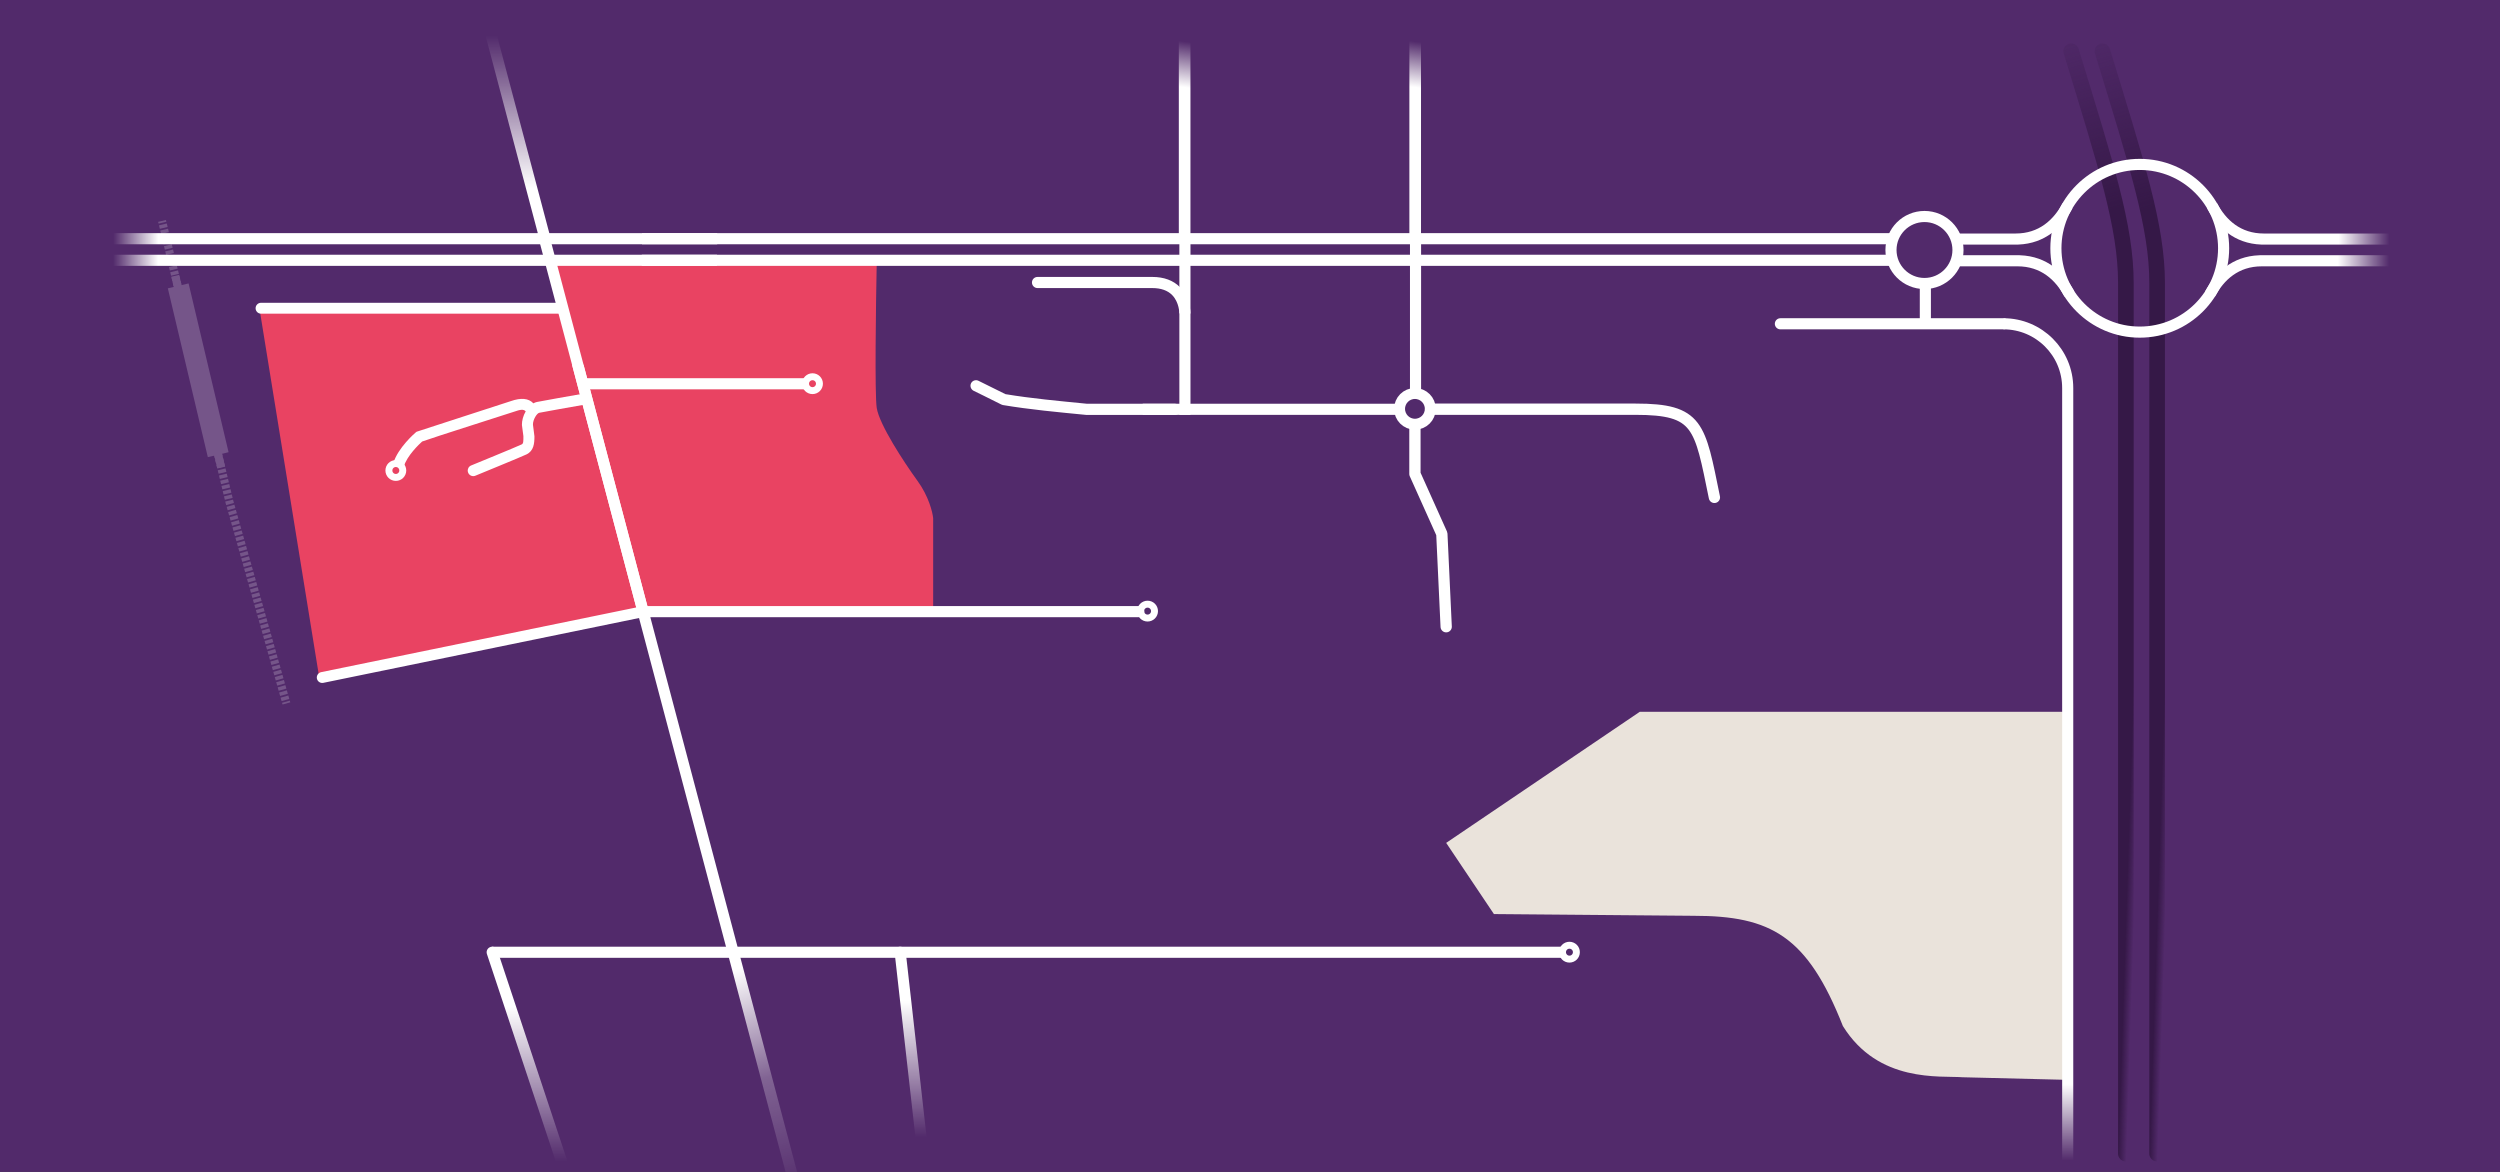<svg width="1440" height="675" viewBox="0 0 1440 675" fill="none" xmlns="http://www.w3.org/2000/svg">
<rect x="0" y="0" width="1440" height="675" fill="#333333" stroke="none"/>
<g clip-path="url(#clip0)">
<rect width="1440" height="675" fill="#522A6B"/>
<path d="M944.5 410L833 485.5L860.5 526.5L975.5 527.5C1020 527.5 1041 539 1061.5 591C1082 624 1117.5 619.5 1130.5 620.5L1191 622L1189 410H944.5Z" fill="#EAE3DB"/>
<path d="M184 391L149.5 178H325L318 151H505C504.5 175.833 503.8 227.4 505 235C506.5 244.5 520.5 266 528.5 277C534.9 285.8 537.167 295 537.5 298.5V353H368.5L184 391Z" fill="#E94362"/>
<path d="M95.581 126.717L91.096 127.793L91.335 128.787L95.819 127.711L95.581 126.717Z" fill="#755589"/>
<path d="M162.191 403.837L161.628 401.858L166.071 400.602L166.634 402.58L162.191 403.837ZM161.347 400.864L160.785 398.886L165.228 397.629L165.79 399.608L161.347 400.864ZM160.504 397.892L159.941 395.913L164.384 394.657L164.947 396.635L160.504 397.892ZM159.67 394.92L159.107 392.941L163.55 391.685L164.112 393.663L159.67 394.92ZM158.826 391.947L158.264 389.969L162.706 388.712L163.269 390.691L158.826 391.947ZM157.992 388.984L157.429 387.006L161.872 385.749L162.435 387.728L157.992 388.984ZM157.148 386.012L156.586 384.033L161.029 382.777L161.591 384.755L157.148 386.012ZM156.314 383.04L155.752 381.061L160.194 379.805L160.757 381.783L156.314 383.04ZM155.47 380.067L154.908 378.089L159.351 376.832L159.913 378.811L155.47 380.067ZM154.636 377.095L154.074 375.116L158.517 373.86L159.079 375.838L154.636 377.095ZM153.793 374.132L153.23 372.153L157.673 370.897L158.235 372.875L153.793 374.132ZM152.959 371.16L152.396 369.181L156.839 367.925L157.401 369.903L152.959 371.16ZM152.115 368.187L151.553 366.209L155.995 364.952L156.558 366.931L152.115 368.187ZM151.281 365.215L150.718 363.236L155.161 361.98L155.724 363.958L151.281 365.215ZM150.437 362.242L149.875 360.264L154.318 359.008L154.88 360.986L150.437 362.242ZM149.603 359.279L149.041 357.301L153.483 356.045L154.046 358.023L149.603 359.279ZM148.759 356.307L148.197 354.329L152.64 353.072L153.202 355.051L148.759 356.307ZM147.925 353.335L147.363 351.356L151.806 350.1L152.368 352.078L147.925 353.335ZM147.082 350.362L146.519 348.384L150.962 347.128L151.524 349.106L147.082 350.362ZM146.238 347.39L145.676 345.412L150.119 344.155L150.681 346.134L146.238 347.39ZM145.404 344.427L144.842 342.449L149.284 341.192L149.847 343.171L145.404 344.427ZM144.56 341.455L143.998 339.476L148.441 338.22L149.003 340.198L144.56 341.455ZM143.726 338.482L143.164 336.504L147.607 335.248L148.169 337.226L143.726 338.482ZM142.883 335.51L142.32 333.532L146.763 332.275L147.325 334.254L142.883 335.51ZM142.048 332.538L141.486 330.559L145.929 329.303L146.491 331.281L142.048 332.538ZM141.205 329.575L140.642 327.596L145.085 326.34L145.648 328.318L141.205 329.575ZM140.371 326.602L139.808 324.624L144.251 323.367L144.813 325.346L140.371 326.602ZM139.527 323.63L138.965 321.652L143.407 320.395L143.97 322.374L139.527 323.63ZM138.693 320.658L138.131 318.679L142.573 317.423L143.136 319.401L138.693 320.658ZM137.849 317.685L137.287 315.707L141.73 314.45L142.292 316.429L137.849 317.685ZM137.015 314.722L136.453 312.744L140.896 311.487L141.458 313.466L137.015 314.722ZM136.172 311.75L135.609 309.772L140.052 308.515L140.614 310.494L136.172 311.75ZM135.337 308.778L134.775 306.799L139.218 305.543L139.78 307.521L135.337 308.778ZM134.494 305.805L133.931 303.827L138.374 302.57L138.937 304.549L134.494 305.805ZM133.66 302.833L133.097 300.855L137.54 299.598L138.102 301.576L133.66 302.833ZM132.816 299.87L132.254 297.892L136.696 296.635L137.259 298.614L132.816 299.87ZM131.972 296.898L131.41 294.919L135.853 293.663L136.415 295.641L131.972 296.898ZM131.138 293.925L130.576 291.947L135.019 290.69L135.581 292.669L131.138 293.925ZM130.295 290.953L129.845 289.34L129.732 288.881L134.222 287.802L134.325 288.215L134.747 289.696L130.295 290.953ZM129.498 287.877L129.02 285.88L133.51 284.802L133.988 286.799L129.498 287.877ZM128.776 284.877L128.298 282.88L132.788 281.801L133.266 283.799L128.776 284.877ZM128.055 281.876L127.577 279.879L132.066 278.801L132.544 280.798L128.055 281.876ZM127.333 278.876L126.855 276.879L131.345 275.8L131.823 277.798L127.333 278.876ZM126.611 275.876L126.133 273.878L130.623 272.8L131.101 274.797L126.611 275.876ZM125.899 272.875L125.421 270.878L129.91 269.8L130.388 271.797L125.899 272.875ZM125.177 269.865L124.699 267.868L129.189 266.79L129.667 268.787L125.177 269.865ZM124.455 266.865L123.977 264.867L128.467 263.789L128.945 265.786L124.455 266.865ZM123.734 263.864L123.256 261.867L127.745 260.789L128.223 262.786L123.734 263.864ZM123.012 260.864L122.534 258.867L127.024 257.788L127.502 259.785L123.012 260.864ZM122.3 257.863L121.822 255.866L126.311 254.788L126.789 256.785L122.3 257.863ZM121.578 254.863L121.1 252.866L125.59 251.787L126.068 253.784L121.578 254.863ZM120.856 251.862L120.378 249.865L124.868 248.787L125.346 250.784L120.856 251.862ZM120.134 248.862L119.656 246.865L124.146 245.786L124.624 247.784L120.134 248.862ZM119.413 245.852L118.935 243.855L123.424 242.776L123.902 244.774L119.413 245.852ZM118.7 242.851L118.222 240.854L122.712 239.776L123.19 241.773L118.7 242.851ZM117.979 239.851L117.501 237.854L121.99 236.775L122.468 238.773L117.979 239.851ZM117.257 236.851L116.779 234.853L121.269 233.775L121.747 235.772L117.257 236.851ZM116.535 233.85L116.057 231.853L120.547 230.775L121.025 232.772L116.535 233.85ZM115.814 230.85L115.336 228.852L119.825 227.774L120.303 229.771L115.814 230.85ZM115.092 227.849L114.614 225.852L119.103 224.774L119.581 226.771L115.092 227.849ZM114.379 224.849L113.901 222.851L118.391 221.773L118.869 223.77L114.379 224.849ZM113.658 221.839L113.18 219.842L117.669 218.763L118.147 220.76L113.658 221.839ZM112.936 218.838L112.458 216.841L116.948 215.763L117.426 217.76L112.936 218.838ZM112.214 215.838L111.736 213.841L116.226 212.762L116.704 214.759L112.214 215.838ZM111.493 212.837L111.015 210.84L115.504 209.762L115.982 211.759L111.493 212.837ZM110.78 209.837L110.302 207.84L114.792 206.761L115.27 208.759L110.78 209.837ZM110.059 206.836L109.581 204.839L114.07 203.761L114.548 205.758L110.059 206.836ZM109.337 203.836L108.859 201.839L113.348 200.76L113.826 202.758L109.337 203.836ZM108.615 200.835L108.137 198.838L112.627 197.76L113.105 199.757L108.615 200.835ZM107.893 197.826L107.415 195.828L111.905 194.75L112.383 196.747L107.893 197.826ZM107.181 194.825L106.703 192.828L111.193 191.75L111.671 193.747L107.181 194.825ZM106.459 191.825L105.981 189.827L110.471 188.749L110.949 190.746L106.459 191.825ZM105.738 188.824L105.26 186.827L109.749 185.749L110.227 187.746L105.738 188.824ZM105.016 185.824L104.538 183.826L109.028 182.748L109.506 184.745L105.016 185.824ZM104.294 182.823L103.816 180.826L108.306 179.748L108.784 181.745L104.294 182.823ZM103.582 179.823L103.104 177.825L107.593 176.747L108.071 178.744L103.582 179.823ZM102.86 176.822L102.382 174.825L106.872 173.747L107.35 175.744L102.86 176.822ZM102.138 173.812L101.66 171.815L106.15 170.737L106.628 172.734L102.138 173.812ZM101.417 170.812L100.939 168.815L105.428 167.736L105.906 169.734L101.417 170.812ZM100.695 167.811L100.217 165.814L104.707 164.736L105.185 166.733L100.695 167.811ZM99.983 164.811L99.505 162.814L103.994 161.735L104.472 163.733L99.983 164.811ZM99.261 161.81L98.783 159.813L103.273 158.735L103.751 160.732L99.261 161.81ZM98.539 158.81L98.061 156.813L102.551 155.734L103.029 157.732L98.539 158.81ZM97.817 155.809L97.34 153.812L101.829 152.734L102.307 154.731L97.817 155.809ZM97.096 152.809L96.618 150.812L101.107 149.733L101.585 151.731L97.096 152.809ZM96.374 149.808L95.896 147.811L100.386 146.733L100.864 148.73L96.374 149.808ZM95.662 146.799L95.184 144.801L99.673 143.723L100.151 145.72L95.662 146.799ZM94.94 143.798L94.462 141.801L98.952 140.723L99.43 142.72L94.94 143.798ZM94.218 140.798L93.74 138.8L98.23 137.722L98.708 139.719L94.218 140.798ZM93.497 137.797L93.019 135.8L97.508 134.722L97.986 136.719L93.497 137.797ZM92.775 134.797L92.297 132.799L96.787 131.721L97.264 133.718L92.775 134.797ZM92.062 131.796L91.585 129.799L96.074 128.721L96.552 130.718L92.062 131.796Z" fill="#755589"/>
<path d="M166.911 403.562L162.473 404.817L162.751 405.8L167.189 404.546L166.911 403.562Z" fill="#755589"/>
<path d="M108.623 163.249L96.676 166.082L119.71 263.309L131.657 260.476L108.623 163.249Z" fill="#755589"/>
<path d="M129.629 268.589L103.169 158.312L98.68 159.399L125.121 269.648L129.629 268.589Z" fill="#755589"/>
<path d="M323.49 180.685H150.362C148.628 180.685 147.222 179.278 147.222 177.543C147.222 175.809 148.628 174.402 150.362 174.402H323.49C325.224 174.402 326.63 175.809 326.63 177.543C326.63 179.278 325.224 180.685 323.49 180.685Z" fill="white"/>
<path d="M185.614 393.382C184.152 393.382 182.849 392.36 182.54 390.869C182.193 389.172 183.289 387.512 184.986 387.156L369.764 349.218C371.461 348.871 373.12 349.968 373.476 351.666C373.823 353.363 372.726 355.022 371.03 355.379L186.251 393.316C186.036 393.363 185.82 393.382 185.614 393.382Z" fill="white"/>
<path d="M685.698 180.612L679.296 180.5V180.518C679.296 180.453 679.305 174.133 675.125 169.923C672.501 167.27 668.658 165.929 663.718 165.929H597.611C595.839 165.929 594.405 164.494 594.405 162.722C594.405 160.95 595.839 159.515 597.611 159.515H663.718C670.467 159.515 675.847 161.522 679.727 165.469C685.782 171.63 685.698 180.247 685.698 180.612Z" fill="white"/>
<path d="M374.614 355.545H367.987L309.494 134.5H316.12L374.614 355.545Z" fill="white"/>
<path d="M285.627 18H279L310.622 137.5H317.249L285.627 18Z" fill="url(#paint0_linear)"/>
<path d="M461.627 684.5L336.108 210.074H329.481L455 684.5H461.627Z" fill="url(#paint1_linear)"/>
<path d="M659.12 352.294C659.12 350.522 657.686 349.088 655.914 349.088L370.759 349.088V355.492L655.914 355.492C657.686 355.501 659.12 354.066 659.12 352.294Z" fill="white"/>
<path d="M807.385 235.774C807.385 234.002 805.951 232.567 804.18 232.567L658.204 232.567V238.972L804.189 238.972C805.951 238.981 807.385 237.546 807.385 235.774Z" fill="white"/>
<path d="M55.154 137.499C55.154 139.271 56.579 140.705 58.35 140.705H413.104V134.301H58.35C56.579 134.292 55.154 135.727 55.154 137.499Z" fill="url(#paint2_linear)"/>
<path d="M1092 137.507C1092 135.735 1090.58 134.3 1088.8 134.3L369.797 134.3V140.705L1088.8 140.705C1090.58 140.714 1092 139.279 1092 137.507Z" fill="white"/>
<path d="M464.963 224.256L337.009 224.256L337 217.843L464.963 217.843L464.963 224.256Z" fill="white"/>
<path d="M55.025 149.941C55.025 151.713 56.45 153.148 58.221 153.148H412.976V146.744H58.221C56.45 146.734 55.025 148.169 55.025 149.941Z" fill="url(#paint3_linear)"/>
<path d="M1091.87 149.95C1091.87 148.178 1090.45 146.743 1088.67 146.743L369.668 146.743V153.147L1088.67 153.147C1090.45 153.157 1091.87 151.722 1091.87 149.95Z" fill="white"/>
<path fill-rule="evenodd" clip-rule="evenodd" d="M1162.46 140.875C1178.16 140.314 1187.94 130.742 1193.72 120.017L1188.08 116.983C1182.83 126.729 1174.44 134.5 1161 134.5H1126V140.904H1162.01C1162.16 140.905 1162.31 140.895 1162.46 140.875Z" fill="white"/>
<path d="M685.717 135.422V238.971H679.315V135.422H685.717Z" fill="white"/>
<path d="M818.547 137.422V228.971L812.145 228.557V137.422H818.547Z" fill="url(#paint4_linear)"/>
<path d="M685.7 17V137.549L679 137.135V17H685.7Z" fill="url(#paint5_linear)"/>
<path d="M818.5 17V137.549L811.8 137.135V17H818.5Z" fill="url(#paint6_linear)"/>
<path d="M309.25 231.543C311.767 231.003 329.393 227.898 337.357 226.5L338.539 232.755C330.665 234.136 312.982 237.252 310.579 237.77C309.272 238.049 306.913 241.682 306.983 244.623C307.005 245.459 307.84 250.582 307.839 251.346C307.836 255.472 307.463 259.693 303.283 261.723C300.181 263.238 274.976 273.483 273.918 273.97C272.316 274.703 270.425 273.987 269.702 272.383C269.589 272.141 269.517 271.891 269.47 271.645C269.204 270.227 269.911 268.77 271.272 268.15C271.529 268.034 297.464 257.448 300.498 255.972C301.489 255.489 301.497 254.232 301.476 251.188C301.477 250.611 300.645 245.589 300.626 244.769C300.57 242.267 301.389 239.381 302.805 236.934C301.597 235.539 299.544 235.941 296.296 237.084C293.126 238.195 248.581 252.266 243.155 254.317C241.429 255.88 234.505 262.413 232.656 268.583L226.565 266.727C229.223 257.894 239.009 249.458 239.424 249.108L239.847 248.749L240.367 248.55C242.401 247.778 290.757 232.273 294.194 231.06C300.097 228.987 304.458 229.359 307.226 232.321C307.876 231.961 308.552 231.69 309.25 231.543Z" fill="white"/>
<path d="M286.5 548.5H898" stroke="white" stroke-width="6.4" stroke-linecap="square"/>
<path d="M1109 163.5V186" stroke="white" stroke-width="6.4"/>
<path d="M1025.5 186.5H1154" stroke="white" stroke-width="6.4" stroke-linecap="round"/>
<path d="M1154 186.5C1174.43 186.5 1191 203.065 1191 223.5V668.5" stroke="url(#paint7_linear)" stroke-width="6.4"/>
<path d="M518.5 548.5L530.5 655" stroke="url(#paint8_linear)" stroke-width="6.4" stroke-linecap="round"/>
<path d="M283.5 548.5L323.5 669" stroke="url(#paint9_linear)" stroke-width="6.4" stroke-linecap="round"/>
<path d="M1211 29.5C1231 95 1242.5 130.5 1242.5 163C1242.5 165.115 1242.5 175.095 1242.5 191" stroke="url(#paint10_linear)" stroke-width="9" stroke-linecap="round"/>
<path d="M1193 29.5C1213 95 1224.5 130.5 1224.5 163C1224.5 165.115 1224.5 175.095 1224.5 191" stroke="url(#paint11_linear)" stroke-width="9" stroke-linecap="round"/>
<path d="M1224.5 190V664.5" stroke="url(#paint12_linear)" stroke-width="9" stroke-linecap="round"/>
<path d="M1242.5 190V664.5" stroke="url(#paint13_linear)" stroke-width="9" stroke-linecap="round"/>
<circle cx="1108.5" cy="144" r="19.3" stroke="white" stroke-width="6.4"/>
<circle cx="815" cy="235.5" r="8.85" stroke="white" stroke-width="6.3"/>
<circle cx="1232.5" cy="143" r="48.3" stroke="white" stroke-width="6.4"/>
<path d="M676.808 232.57H626.205C609.145 230.883 594.493 229.565 579.16 227.036C574.922 224.927 572.096 223.504 569.793 222.397C567.439 221.238 565.712 220.395 563.618 219.34C562.049 218.55 560.112 219.182 559.327 220.763C558.542 222.345 559.223 224.295 560.793 225.085C562.886 226.14 564.717 227.036 567.02 228.142C569.375 229.302 572.305 230.725 576.753 232.991C576.753 232.991 577.172 233.202 577.643 233.308C593.499 235.943 608.517 237.313 625.734 239H625.891H626.048H676.808C678.587 239 680 237.577 680 235.785C680 233.993 678.587 232.57 676.808 232.57Z" fill="white"/>
<path d="M824 235.7H942C978.5 235.7 979 245 987.5 286.5" stroke="white" stroke-width="6.5" stroke-linecap="round"/>
<path d="M815 245V273L830.5 307.5L833 361" stroke="white" stroke-width="6.5" stroke-linecap="round" stroke-linejoin="round"/>
<circle cx="228" cy="271" r="4" stroke="white" stroke-width="4"/>
<circle cx="468" cy="221" r="4" stroke="white" stroke-width="4"/>
<path fill-rule="evenodd" clip-rule="evenodd" d="M1162.07 153.404H1127V147H1163.08C1163.23 146.999 1163.39 147.009 1163.54 147.03C1179.26 147.59 1189.06 157.159 1194.85 167.885L1189.21 170.924C1183.96 161.18 1175.55 153.404 1162.07 153.404Z" fill="white"/>
<path fill-rule="evenodd" clip-rule="evenodd" d="M1301.32 147.032C1285.65 147.593 1275.88 157.168 1270.12 167.892L1275.75 170.922C1280.99 161.175 1289.37 153.407 1302.78 153.407H1387.72V147.002H1301.78C1301.62 147.001 1301.47 147.012 1301.32 147.032Z" fill="url(#paint14_linear)"/>
<path fill-rule="evenodd" clip-rule="evenodd" d="M1302.5 140.877C1286.84 140.317 1277.08 130.739 1271.32 120.016L1276.96 116.989C1282.2 126.737 1290.56 134.502 1303.95 134.502L1387.85 134.502V140.907L1302.95 140.907C1302.8 140.908 1302.64 140.897 1302.5 140.877Z" fill="url(#paint15_linear)"/>
<path d="M665 352C665 354.209 663.209 356 661 356C658.791 356 657 354.209 657 352C657 349.791 658.791 348 661 348C663.209 348 665 349.791 665 352ZM908 548.456C908 550.665 906.209 552.456 904 552.456C901.791 552.456 900 550.665 900 548.456C900 546.247 901.791 544.456 904 544.456C906.209 544.456 908 546.247 908 548.456Z" stroke="white" stroke-width="4"/>
</g>
<defs>
<linearGradient id="paint0_linear" x1="288" y1="108.5" x2="288" y2="20.5" gradientUnits="userSpaceOnUse">
<stop stop-color="white"/>
<stop offset="1" stop-color="white" stop-opacity="0"/>
</linearGradient>
<linearGradient id="paint1_linear" x1="412.5" y1="514" x2="462.019" y2="689.495" gradientUnits="userSpaceOnUse">
<stop offset="0.251" stop-color="white"/>
<stop offset="0.608" stop-color="white" stop-opacity="0.27"/>
<stop offset="1" stop-color="white" stop-opacity="0"/>
</linearGradient>
<linearGradient id="paint2_linear" x1="91.26" y1="134.301" x2="65.279" y2="134.301" gradientUnits="userSpaceOnUse">
<stop stop-color="white"/>
<stop offset="1" stop-color="white" stop-opacity="0"/>
</linearGradient>
<linearGradient id="paint3_linear" x1="91.132" y1="146.744" x2="65.15" y2="146.744" gradientUnits="userSpaceOnUse">
<stop stop-color="white"/>
<stop offset="1" stop-color="white" stop-opacity="0"/>
</linearGradient>
<linearGradient id="paint4_linear" x1="818.443" y1="136.179" x2="821.827" y2="110.171" gradientUnits="userSpaceOnUse">
<stop stop-color="white"/>
<stop offset="1" stop-color="white" stop-opacity="0"/>
</linearGradient>
<linearGradient id="paint5_linear" x1="685.591" y1="50.757" x2="688.83" y2="24.711" gradientUnits="userSpaceOnUse">
<stop stop-color="white"/>
<stop offset="1" stop-color="white" stop-opacity="0"/>
</linearGradient>
<linearGradient id="paint6_linear" x1="818.391" y1="50.757" x2="821.629" y2="24.711" gradientUnits="userSpaceOnUse">
<stop stop-color="white"/>
<stop offset="1" stop-color="white" stop-opacity="0"/>
</linearGradient>
<linearGradient id="paint7_linear" x1="1172.5" y1="624.5" x2="1172.5" y2="668.5" gradientUnits="userSpaceOnUse">
<stop stop-color="white"/>
<stop offset="1" stop-color="white" stop-opacity="0"/>
</linearGradient>
<linearGradient id="paint8_linear" x1="523.75" y1="529.5" x2="523.75" y2="655" gradientUnits="userSpaceOnUse">
<stop offset="0.376" stop-color="white"/>
<stop offset="1" stop-color="white" stop-opacity="0"/>
</linearGradient>
<linearGradient id="paint9_linear" x1="303.75" y1="529.5" x2="303.75" y2="669" gradientUnits="userSpaceOnUse">
<stop offset="0.361" stop-color="white"/>
<stop offset="1" stop-color="white" stop-opacity="0"/>
</linearGradient>
<linearGradient id="paint10_linear" x1="1235.5" y1="120.5" x2="1203.5" y2="11.5" gradientUnits="userSpaceOnUse">
<stop stop-color="#351847"/>
<stop offset="1" stop-color="#351847" stop-opacity="0"/>
</linearGradient>
<linearGradient id="paint11_linear" x1="1217.5" y1="120.5" x2="1185.5" y2="11.5" gradientUnits="userSpaceOnUse">
<stop stop-color="#351847"/>
<stop offset="1" stop-color="#351847" stop-opacity="0"/>
</linearGradient>
<linearGradient id="paint12_linear" x1="1225.36" y1="503.672" x2="1230.18" y2="503.83" gradientUnits="userSpaceOnUse">
<stop stop-color="#351847"/>
<stop offset="1" stop-color="#351847" stop-opacity="0"/>
</linearGradient>
<linearGradient id="paint13_linear" x1="1243.36" y1="503.672" x2="1248.18" y2="503.83" gradientUnits="userSpaceOnUse">
<stop stop-color="#351847"/>
<stop offset="1" stop-color="#351847" stop-opacity="0"/>
</linearGradient>
<linearGradient id="paint14_linear" x1="1346.47" y1="170.922" x2="1376.15" y2="170.922" gradientUnits="userSpaceOnUse">
<stop stop-color="white"/>
<stop offset="1" stop-color="white" stop-opacity="0"/>
</linearGradient>
<linearGradient id="paint15_linear" x1="1346.98" y1="116.989" x2="1376.39" y2="116.989" gradientUnits="userSpaceOnUse">
<stop stop-color="white"/>
<stop offset="1" stop-color="white" stop-opacity="0"/>
</linearGradient>
<clipPath id="clip0">
<rect width="1440" height="675" fill="white"/>
</clipPath>
</defs>
</svg>
